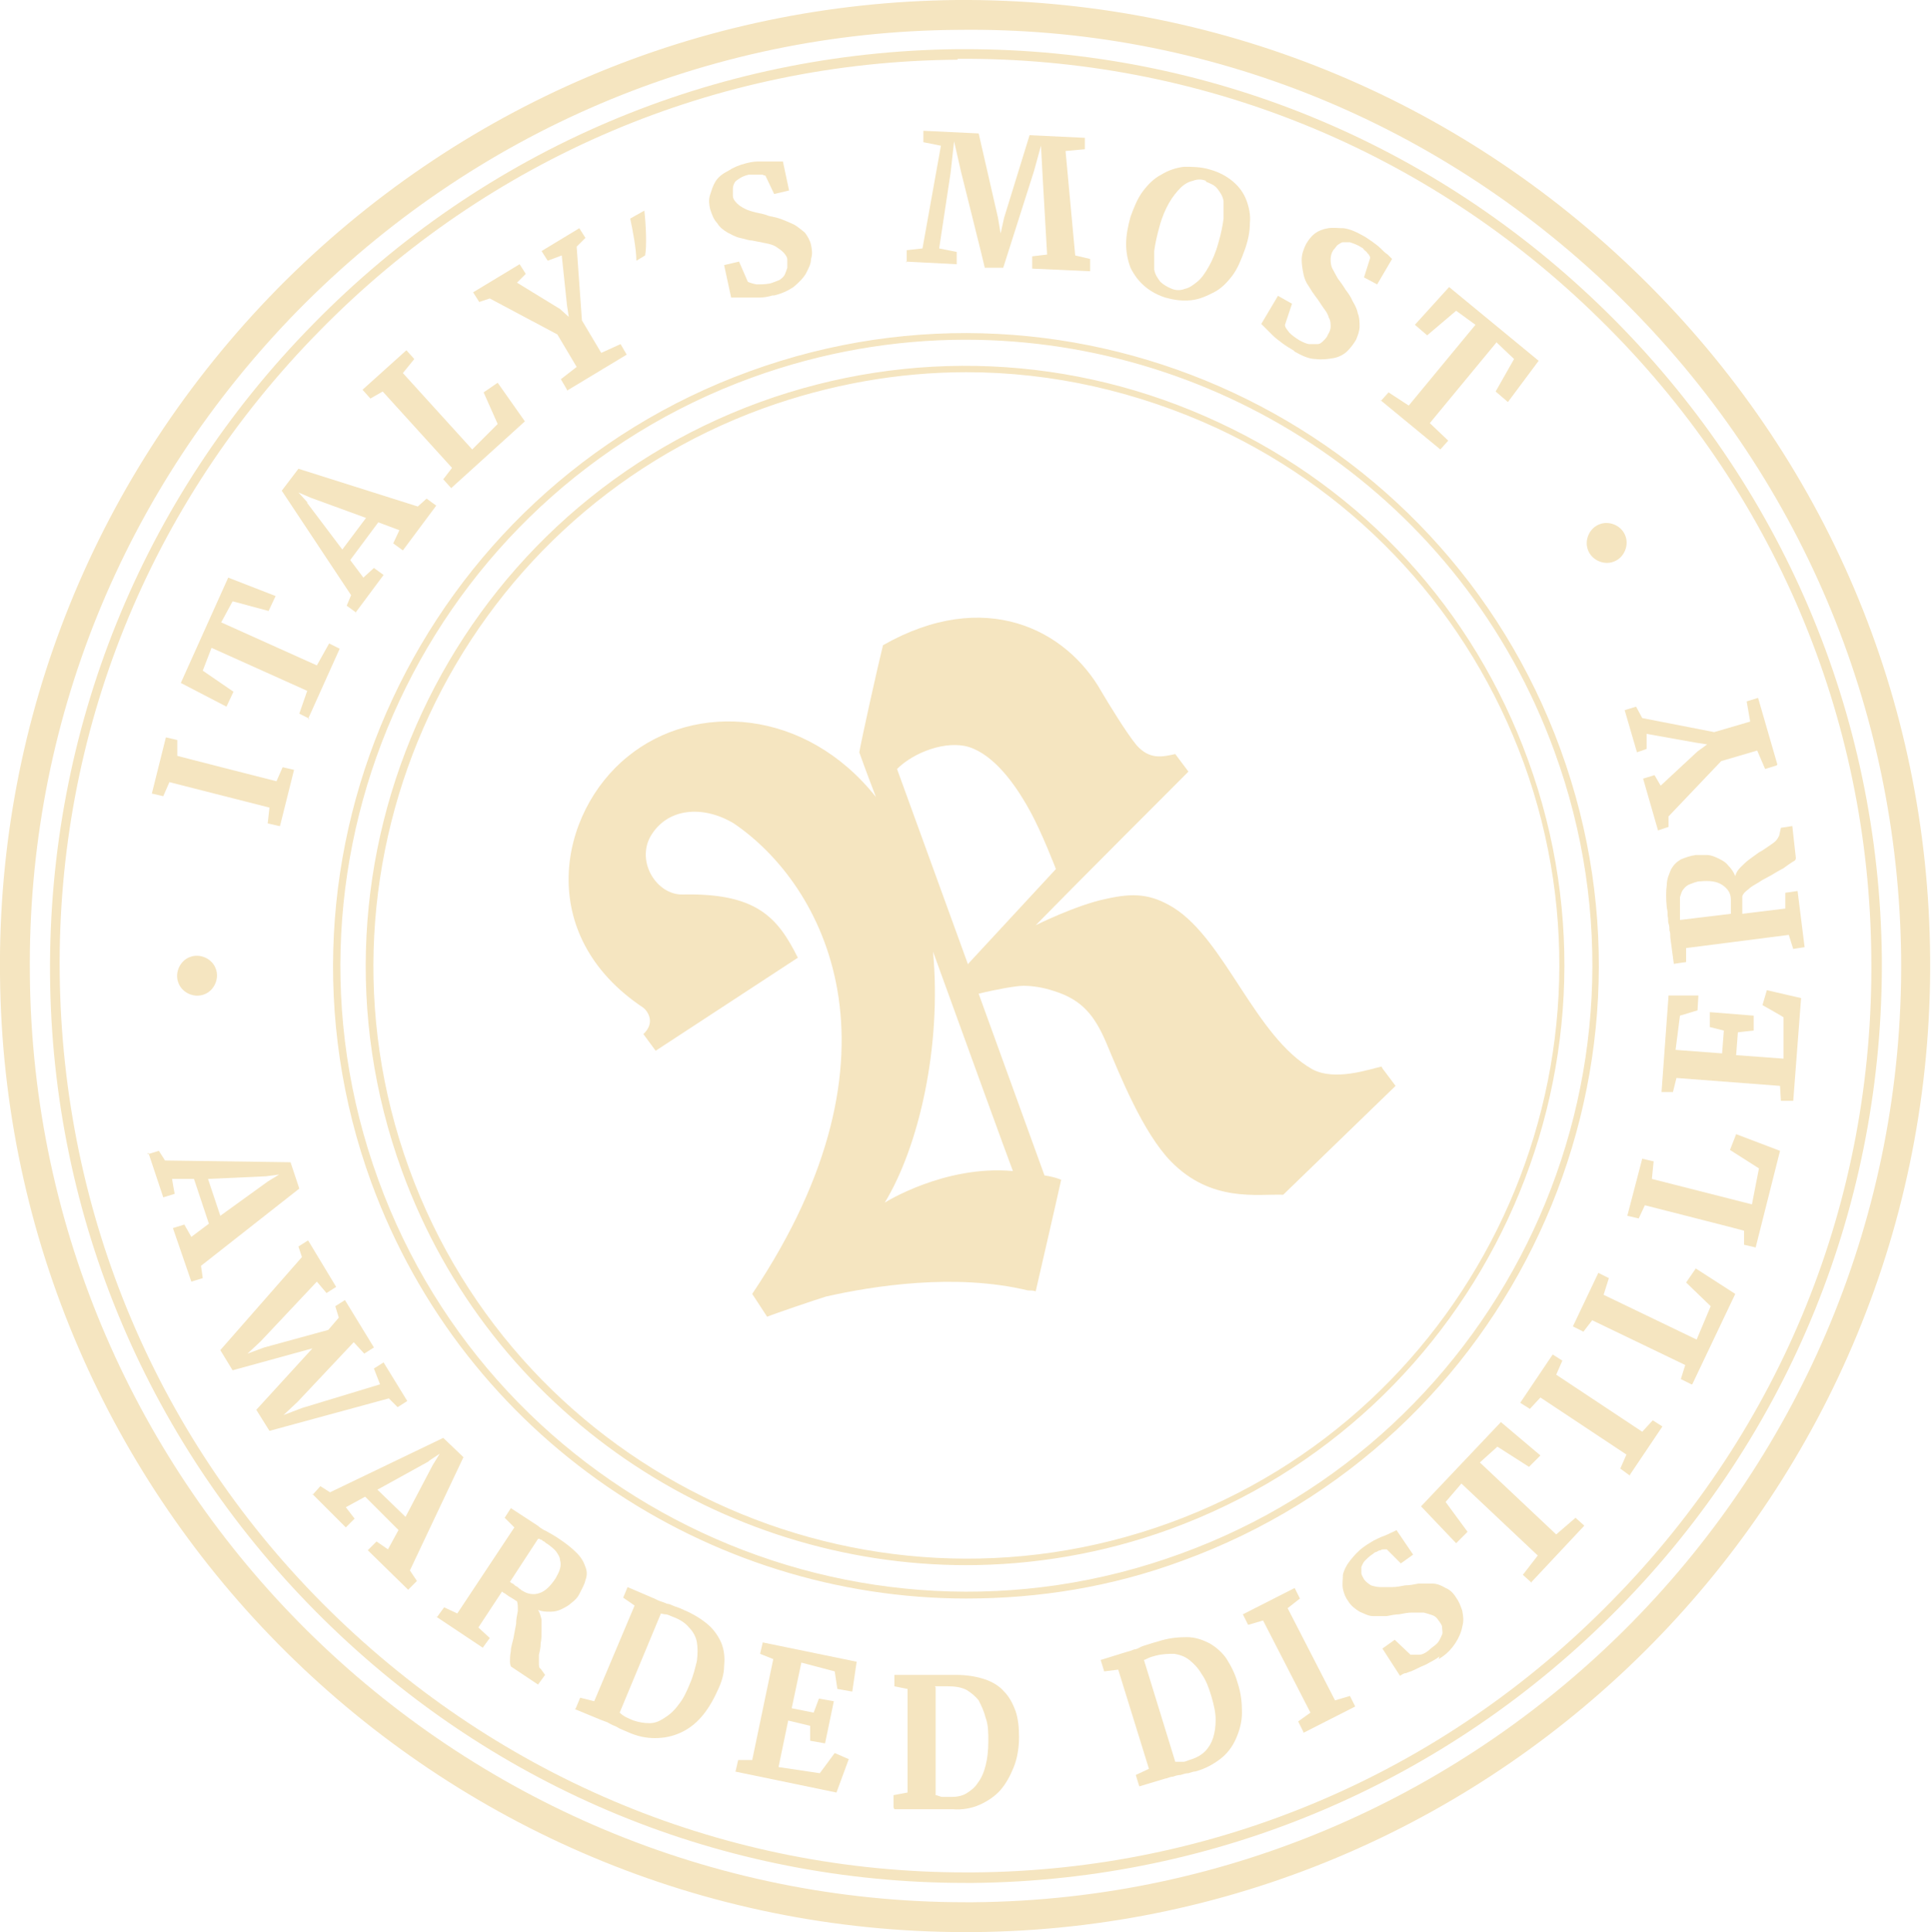 <?xml version="1.0" encoding="UTF-8"?><svg id="uuid-80224fac-c1a2-4d66-93d2-be856d80d838" xmlns="http://www.w3.org/2000/svg" viewBox="0 0 220 220.1"><g id="uuid-5e11daca-6e69-46d5-aa51-6009cfb4badf"><g><path d="m16.8,131.5l1.3-.4.7,1.1,14.3.2,1,3-11.2,8.8.2,1.4-1.3.4-2.1-6.1,1.3-.4.8,1.4,2-1.5-1.7-5.1h-2.5c0,.1.3,1.7.3,1.7l-1.3.4-1.7-5.1Zm13.5,2.5l-6.6.3,1.4,4.2,5.4-3.9,1.3-.8-1.5.2Z" style="fill:#f5e5c0;"/><path d="m25.1,153.8l9.3-10.6-.4-1.2,1.1-.7,3.2,5.3-1.1.7-1.1-1.3-6.4,6.8-1.5,1.4,1.9-.7,7.3-2,1.2-1.4-.4-1.3,1.1-.7,3.3,5.4-1.1.7-1.2-1.3-6.4,6.8-1.6,1.5,2.1-.8,8.9-2.7-.7-1.8,1.1-.7,2.7,4.4-1.1.7-1-1-13.6,3.7-1.5-2.4,6.4-7-9.1,2.5-1.4-2.3Z" style="fill:#f5e5c0;"/><path d="m35.6,170.3l.9-1,1.1.7,12.9-6.2,2.3,2.2-6.1,12.9.8,1.2-1,1-4.6-4.5,1-1,1.3.9,1.2-2.2-3.8-3.8-2.2,1.2,1,1.3-1,1-3.8-3.8Zm13.2-3.8l-5.8,3.2,3.2,3.1,3.1-5.9.8-1.3-1.2.8Z" style="fill:#f5e5c0;"/><path d="m49.8,184.2l.8-1.1,1.5.7,6.5-9.8-1.1-1.1.7-1.1,2.6,1.7c.3.2.5.3.7.5.2.1.4.3.7.4.2.1.5.3.7.4.2.1.5.3.8.5.9.6,1.5,1.1,2,1.6.5.5.8,1,1,1.6.2.5.2,1,0,1.5-.1.5-.4,1-.7,1.6-.2.4-.5.7-.9,1-.3.3-.7.5-1.1.7-.4.2-.8.3-1.3.3-.5,0-.9,0-1.4-.2.2.3.3.7.4,1.1,0,.4,0,.8,0,1.3,0,.5,0,.9-.1,1.4,0,.5-.1.9-.2,1.3,0,.4,0,.7,0,1,0,.3,0,.5.2.6l.5.7-.8,1.1-3-2c-.1,0-.2-.3-.2-.6,0-.3,0-.7.1-1.2,0-.5.2-1,.3-1.5.1-.5.2-1.1.3-1.6,0-.5.1-1,.2-1.5,0-.4,0-.8-.1-1.1-.1,0-.3-.2-.5-.3-.2-.1-.3-.2-.5-.3-.1-.1-.3-.2-.4-.3-.1,0-.2-.1-.3-.2l-2.7,4.1,1.3,1.2-.8,1.1-5.4-3.6Zm8.3-4c0,0,.1.1.3.2.1,0,.2.2.4.3.1,0,.3.2.4.3.1,0,.2.2.3.2.6.4,1.3.5,1.9.3.7-.2,1.3-.8,1.9-1.7.2-.4.4-.7.5-1.1.1-.3.1-.7,0-1,0-.3-.2-.6-.4-.9-.2-.3-.6-.6-1-.9-.2-.1-.3-.2-.4-.3-.1,0-.2-.1-.3-.2,0,0-.2,0-.2-.1,0,0-.1,0-.2,0l-3.2,4.9Z" style="fill:#f5e5c0;"/><path d="m65.6,194.6l.5-1.2,1.6.4,4.6-10.9-1.3-.9.5-1.2,2.8,1.2c.3.1.6.3.9.4.3.1.6.2.8.3.3,0,.6.2.9.3.3.1.6.2,1,.4,1.2.5,2.1,1.1,2.8,1.7.7.6,1.2,1.4,1.5,2.1.3.8.4,1.6.3,2.6,0,.9-.3,1.9-.8,2.9-.5,1.1-1.1,2.1-1.8,2.9s-1.5,1.4-2.4,1.8-1.8.6-2.9.6c-1,0-2-.2-3.1-.7-.2-.1-.5-.2-.7-.3-.3-.1-.5-.3-.8-.4-.3-.1-.6-.3-.8-.4-.3-.1-.5-.2-.8-.3l-2.9-1.2Zm9.7-10.8l-4.7,11.3c.2.2.5.4.7.5s.6.3.9.4c.6.2,1.2.3,1.8.3.6,0,1.1-.2,1.7-.6.5-.3,1.1-.8,1.6-1.5.5-.6.9-1.4,1.3-2.4.4-.9.6-1.8.8-2.6.1-.8.1-1.5,0-2.1s-.4-1.2-.9-1.7c-.4-.5-1-.9-1.8-1.2-.3-.1-.6-.3-.9-.3-.2,0-.4-.1-.6-.1Z" style="fill:#f5e5c0;"/><path d="m83.8,201.8l.3-1.3h1.6c0,0,2.4-11.5,2.4-11.5l-1.5-.6.3-1.3,10.7,2.2-.5,3.4-1.7-.3-.3-2-3.8-1-1.1,5.2,2.5.5.6-1.6,1.7.3-1,4.8-1.7-.3v-1.7s-2.5-.6-2.5-.6l-1.1,5.3,4.7.7,1.7-2.3,1.6.7-1.4,3.8-11.6-2.4Z" style="fill:#f5e5c0;"/><path d="m101.8,205.9v-1.4s1.6-.3,1.6-.3v-11.8s-1.5-.3-1.5-.3v-1.3s3.1,0,3.1,0c.4,0,.7,0,1,0,.3,0,.6,0,.9,0,.3,0,.6,0,.9,0,.3,0,.7,0,1.1,0,1.3,0,2.4.2,3.3.5.9.3,1.7.8,2.2,1.4.6.6,1,1.4,1.3,2.2.3.9.4,1.9.4,3,0,1.2-.2,2.4-.6,3.4-.4,1-.9,1.9-1.5,2.6s-1.5,1.3-2.4,1.7c-.9.4-2,.6-3.1.5-.3,0-.5,0-.8,0-.3,0-.6,0-.9,0-.3,0-.6,0-.9,0-.3,0-.6,0-.8,0h-3.2Zm4.8-13.7v12.3c.2,0,.5.2.8.2.3,0,.6,0,1,0,.6,0,1.2-.1,1.7-.4.5-.3,1-.7,1.3-1.2.4-.5.7-1.2.9-2,.2-.8.3-1.7.3-2.7,0-1,0-1.9-.3-2.7-.2-.8-.5-1.4-.8-2-.4-.5-.9-.9-1.4-1.2-.6-.3-1.3-.4-2.1-.4-.4,0-.7,0-.9,0s-.4,0-.6,0Z" style="fill:#f5e5c0;"/><path d="m129.8,203.5l-.4-1.3,1.5-.7-3.5-11.3-1.6.2-.4-1.3,2.9-.9c.4-.1.7-.2.9-.3.3,0,.6-.2.8-.3s.6-.2.9-.3.6-.2,1-.3c1.2-.4,2.3-.5,3.3-.5,1,0,1.8.3,2.6.7.7.4,1.4,1,1.9,1.7.5.8,1,1.7,1.3,2.8.4,1.2.5,2.3.5,3.4,0,1.1-.3,2.1-.7,3-.4.9-1,1.7-1.8,2.3-.8.6-1.7,1.1-2.8,1.4-.2,0-.5.1-.8.2-.3,0-.6.1-.9.2-.3,0-.6.1-.9.2-.3,0-.6.2-.8.2l-3,.9Zm.5-14.5l3.6,11.7c.3,0,.6,0,.9,0,.3,0,.6-.2,1-.3.6-.2,1.1-.5,1.5-.9.4-.4.7-.9.9-1.5.2-.6.3-1.3.3-2.1s-.2-1.7-.5-2.7c-.3-1-.6-1.8-1.1-2.5-.4-.7-.9-1.2-1.4-1.6s-1.1-.6-1.7-.7c-.6,0-1.3,0-2.1.2-.4.1-.7.2-.9.3-.2.1-.4.2-.5.2Z" style="fill:#f5e5c0;"/><path d="m148.5,197.3l-.6-1.2,1.4-1-5.4-10.5-1.7.5-.6-1.2,5.9-3,.6,1.2-1.4,1.1,5.4,10.5,1.7-.5.6,1.2-5.9,3Z" style="fill:#f5e5c0;"/><path d="m164,188.7c-.5.4-1,.6-1.5.9-.5.2-.9.4-1.3.6-.4.2-.8.3-1,.4-.3,0-.5.2-.7.3l-2-3.1,1.4-1,1.8,1.7c.3,0,.6,0,1,0s.9-.3,1.3-.7c.4-.3.7-.5.9-.8.2-.3.3-.6.4-.8s0-.5,0-.8c0-.3-.2-.5-.4-.8-.2-.3-.4-.5-.7-.6-.3-.1-.6-.2-1-.3-.4,0-.8,0-1.3,0-.5,0-1,.1-1.5.2-.4,0-.9.1-1.4.2-.5,0-1,0-1.6,0-.5,0-1-.3-1.5-.5-.5-.3-1-.7-1.3-1.2-.3-.4-.5-.9-.6-1.4-.1-.5,0-1.1,0-1.6.1-.5.4-1.1.8-1.6.4-.5.9-1.1,1.6-1.6.4-.3.8-.5,1.1-.7.4-.2.8-.4,1.1-.5s.7-.3.9-.4.5-.2.6-.3l1.9,2.8-1.4,1-1.6-1.6c0,0-.2,0-.3,0s-.3,0-.4.1c-.2,0-.3.1-.5.2-.2,0-.3.2-.5.3-.3.2-.6.5-.8.7-.2.2-.3.5-.4.7,0,.2,0,.5,0,.7,0,.2.2.5.3.7.2.3.5.5.8.7.3.1.7.2,1.1.2.4,0,.8,0,1.3,0,.5,0,1-.1,1.5-.2.5,0,1-.1,1.5-.2.5,0,1,0,1.6,0,.5,0,1,.2,1.5.5.5.2.9.6,1.2,1.1.3.4.5.9.7,1.5.1.6.2,1.1,0,1.8-.1.6-.4,1.3-.8,1.9-.4.6-1,1.3-1.9,1.8Z" style="fill:#f5e5c0;"/><path d="m174.5,180.3l-1-.9,1.7-2.2-8.7-8.2-1.8,2.1,2.5,3.4-1.3,1.3-4-4.2,9.1-9.6,4.5,3.8-1.3,1.3-3.6-2.3-2,1.8,8.7,8.2,2.2-1.9,1,.9-6,6.4Z" style="fill:#f5e5c0;"/><path d="m185.7,168.1l-1.1-.8.7-1.6-9.8-6.5-1.2,1.3-1.1-.7,3.7-5.5,1.1.7-.7,1.6,9.8,6.5,1.2-1.3,1.1.7-3.7,5.5Z" style="fill:#f5e5c0;"/><path d="m192.7,157.7l-1.2-.6.5-1.6-10.6-5.1-1,1.3-1.2-.6,2.9-6.1,1.2.6-.6,1.9,10.6,5.1,1.6-3.8-2.8-2.7,1.1-1.6,4.5,2.9-4.9,10.3Z" style="fill:#f5e5c0;"/><path d="m200,142.1l-1.3-.3v-1.6c.1,0-11.3-2.9-11.3-2.9l-.7,1.5-1.3-.3,1.7-6.5,1.3.3-.2,2,11.4,2.9.8-4.1-3.3-2.1.7-1.8,5,1.9-2.8,11.1Z" style="fill:#f5e5c0;"/><path d="m204.3,125.4h-1.4c0-.1-.1-1.7-.1-1.7l-11.8-.9-.4,1.6h-1.3c0-.1.8-11,.8-11h3.4s-.1,1.7-.1,1.7l-2,.6-.5,3.9,5.3.4.2-2.6-1.6-.4v-1.7c.1,0,5,.4,5,.4v1.7c-.1,0-1.8.2-1.8.2l-.2,2.6,5.4.4v-4.7c.1,0-2.4-1.4-2.4-1.4l.5-1.7,3.9.9-.9,11.8Z" style="fill:#f5e5c0;"/><path d="m205.6,107.9l-1.3.2-.5-1.6-11.7,1.5v1.6c-.1,0-1.4.2-1.4.2l-.4-3c0-.3,0-.6-.1-.8,0-.3,0-.5-.1-.8s0-.5-.1-.8c0-.3,0-.6-.1-1-.1-1-.1-1.9,0-2.6,0-.7.3-1.3.5-1.8.3-.5.6-.8,1.1-1.1.5-.2,1-.4,1.7-.5.4,0,.9,0,1.3,0,.4,0,.9.2,1.3.4.4.2.8.4,1.1.8.3.3.6.7.8,1.2.1-.4.3-.7.6-1s.6-.6,1-.9c.4-.3.7-.5,1.1-.8.4-.2.8-.5,1.1-.7.3-.2.6-.4.8-.6.2-.2.3-.4.4-.6l.2-.9,1.3-.2.4,3.6c0,.2,0,.3-.4.5-.3.2-.6.4-1,.7-.4.2-.9.5-1.4.8-.5.3-1,.5-1.4.8-.5.3-.9.5-1.2.8-.4.3-.6.5-.7.8,0,.2,0,.4,0,.6,0,.2,0,.4,0,.6,0,.2,0,.3,0,.5,0,.1,0,.2,0,.3l4.9-.6v-1.8s1.4-.2,1.4-.2l.8,6.4Zm-8.4-3.7c0,0,0-.2,0-.3,0-.1,0-.3,0-.5,0-.2,0-.3,0-.5,0-.2,0-.3,0-.4,0-.8-.4-1.3-1-1.7-.6-.4-1.4-.5-2.5-.4-.4,0-.8.2-1.1.3-.3.1-.6.3-.8.6-.2.2-.3.6-.4.9,0,.4,0,.8,0,1.3s0,.4,0,.5c0,.1,0,.3,0,.4s0,.2,0,.2c0,0,0,.1,0,.2l5.8-.7Z" style="fill:#f5e5c0;"/><path d="m202.4,87.2l-1.3.4-.9-2.1-4.1,1.2-6,6.3v1.2s-1.2.4-1.2.4l-1.7-5.9,1.3-.4.7,1.2,4.2-3.9,1.1-.8-1.3-.2-5.6-1v1.7c.1,0-1.1.4-1.1.4l-1.4-4.8,1.3-.4.7,1.3,8.2,1.6,4.1-1.2-.4-2.3,1.3-.4,2.2,7.6Z" style="fill:#f5e5c0;"/><path d="m31.8,94.1l-1.3-.3.2-1.8-11.4-2.9-.7,1.6-1.3-.3,1.6-6.4,1.3.3v1.8c-.1,0,11.3,2.9,11.3,2.9l.7-1.6,1.3.3-1.6,6.4Z" style="fill:#f5e5c0;"/><path d="m35.3,81.9l-1.2-.6.9-2.6-10.9-4.9-1,2.6,3.5,2.4-.8,1.7-5.2-2.7,5.4-12,5.4,2.1-.8,1.7-4.1-1.1-1.3,2.4,10.9,4.9,1.4-2.5,1.2.6-3.6,8Z" style="fill:#f5e5c0;"/><path d="m40.6,69.8l-1.1-.8.5-1.2-7.9-11.9,1.9-2.5,13.6,4.3,1-.9,1.1.8-3.8,5.1-1.1-.8.7-1.5-2.4-.9-3.2,4.3,1.5,2,1.2-1.1,1.1.8-3.2,4.3Zm-5.6-12.5l4,5.3,2.7-3.6-6.3-2.3-1.4-.6,1,1.1Z" style="fill:#f5e5c0;"/><path d="m51.4,55.6l-.9-1,1-1.3-7.9-8.7-1.4.8-.9-1,5-4.5.9,1-1.3,1.6,7.9,8.7,2.9-2.9-1.6-3.6,1.6-1.1,3.1,4.4-8.5,7.7Z" style="fill:#f5e5c0;"/><path d="m64.6,44.4l-.7-1.2,1.8-1.4-2.2-3.7-7.7-4.1-1.2.4-.7-1.1,5.3-3.2.7,1.1-1,1,4.9,3,1,.9-.2-1.3-.6-5.7-1.6.6-.7-1.1,4.3-2.6.7,1.1-1,1,.6,8.4,2.2,3.7,2.2-1,.7,1.2-6.8,4.1Z" style="fill:#f5e5c0;"/><path d="m73.4,23.9c.2,1.7.3,4.1.1,5.2l-1,.6c0-1.3-.4-3.4-.7-4.8l1.6-.9Z" style="fill:#f5e5c0;"/><path d="m88.2,33.6c-.6.2-1.2.3-1.7.3-.5,0-1,0-1.4,0-.4,0-.8,0-1.1,0-.3,0-.5,0-.7,0l-.8-3.7,1.7-.4,1,2.3c.2.1.5.2,1,.3.4,0,.9,0,1.5-.1.4-.1.8-.3,1.1-.4.3-.2.5-.4.6-.6s.2-.5.3-.8c0-.3,0-.6,0-.9,0-.3-.2-.6-.5-.9-.2-.2-.5-.4-.8-.6-.3-.2-.7-.3-1.2-.4-.5-.1-1-.2-1.5-.3-.4,0-.9-.2-1.4-.3-.5-.1-1-.4-1.4-.6-.5-.3-.9-.6-1.2-1.1-.4-.4-.6-1-.8-1.6-.1-.5-.2-1,0-1.6s.3-1,.6-1.5.8-.9,1.4-1.2c.6-.4,1.3-.7,2.1-.9.4-.1.9-.2,1.3-.2.4,0,.8,0,1.2,0,.4,0,.7,0,1,0,.3,0,.5,0,.7,0l.7,3.3-1.7.4-1-2.1c0,0-.2,0-.3-.1-.1,0-.3,0-.5,0-.2,0-.3,0-.5,0-.2,0-.4,0-.6,0-.4.1-.7.2-1,.4-.3.2-.5.3-.6.5s-.2.4-.2.7c0,.2,0,.5,0,.8,0,.4.3.7.5.9.2.2.5.4.9.6.4.2.8.3,1.2.4.5.1,1,.2,1.5.4.5.1,1,.2,1.5.4.5.2,1,.4,1.4.6.5.3.8.6,1.2.9.3.4.6.9.7,1.4.1.5.2,1,0,1.6,0,.6-.3,1.1-.6,1.7-.3.5-.8,1-1.4,1.5-.6.4-1.4.8-2.4,1Z" style="fill:#f5e5c0;"/><path d="m103.3,29.9v-1.4c0,0,1.8-.2,1.8-.2l2.1-11.7-2-.4v-1.3c0,0,6.3.3,6.3.3l2.2,9.6.3,1.8.4-1.8,2.9-9.4,6.3.3v1.3c0,0-2.2.2-2.2.2l1.1,11.9,1.7.4v1.4c0,0-6.6-.3-6.6-.3v-1.4c0,0,1.7-.2,1.7-.2l-.5-8.7-.2-3.7-.8,2.9-3.5,11h-2.1c0-.1-2.7-10.9-2.7-10.9l-.8-3.5-.4,3.6-1.3,8.6,2,.4v1.4c0,0-5.8-.3-5.8-.3Z" style="fill:#f5e5c0;"/><path d="m133.1,34c-1.1-.3-2-.8-2.7-1.4-.7-.6-1.2-1.3-1.6-2.1-.3-.8-.5-1.7-.5-2.7,0-1,.2-2,.5-3.1.4-1.1.8-2.1,1.4-2.9.6-.8,1.3-1.5,2.1-1.9.8-.5,1.7-.8,2.6-.9.9,0,1.9,0,2.9.3,1.1.3,2,.8,2.7,1.4.7.6,1.2,1.3,1.5,2.1.3.8.5,1.7.4,2.6,0,1-.2,2-.6,3.1-.4,1.1-.8,2.1-1.4,2.9-.6.8-1.3,1.5-2.1,1.9s-1.6.8-2.6.9c-.9.1-1.9,0-2.9-.3Zm4.3-13.4c-.5-.2-1-.2-1.5,0-.5.1-1,.4-1.4.8-.4.4-.9,1-1.3,1.7-.4.7-.8,1.6-1.1,2.7-.3,1.1-.5,2-.6,2.8,0,.8,0,1.5,0,2.1.1.6.4,1,.7,1.4.3.3.8.6,1.3.8.5.2,1,.2,1.5,0,.5-.1.9-.4,1.4-.8.5-.4.9-1,1.3-1.7.4-.7.8-1.6,1.1-2.7.3-1,.5-2,.6-2.8,0-.8,0-1.5,0-2-.1-.6-.4-1-.7-1.4-.3-.4-.8-.6-1.3-.8Z" style="fill:#f5e5c0;"/><path d="m147.5,40c-.5-.3-1-.6-1.4-.9-.4-.3-.8-.6-1.1-.9-.3-.3-.6-.6-.8-.8-.2-.2-.4-.4-.5-.5l1.9-3.2,1.6.9-.8,2.4c0,.3.2.5.5.9.3.3.7.6,1.2.9.4.2.8.4,1.1.4.3,0,.6,0,.9,0,.3,0,.5-.2.7-.4.2-.2.4-.4.5-.7.2-.3.3-.6.3-.9,0-.3,0-.7-.2-1-.1-.4-.3-.7-.6-1.1-.3-.4-.5-.8-.9-1.3-.3-.4-.5-.7-.8-1.2-.3-.4-.5-.9-.6-1.4-.1-.5-.2-1.1-.2-1.6,0-.6.2-1.2.5-1.8.3-.5.6-.9,1-1.2.4-.3.9-.5,1.5-.6.6-.1,1.2,0,1.8,0,.7.1,1.4.4,2.1.8.4.2.8.5,1.1.7.4.3.7.5,1,.8.3.3.5.5.8.7.2.2.4.4.5.5l-1.7,2.9-1.5-.8.7-2.2c0,0,0-.2-.1-.3,0-.1-.2-.2-.3-.4-.1-.1-.3-.2-.4-.4-.2-.1-.3-.2-.5-.3-.4-.2-.7-.3-1-.4-.3,0-.6,0-.8,0s-.4.2-.6.3c-.2.2-.3.4-.5.6-.2.3-.3.7-.3,1,0,.3,0,.7.2,1.1.2.4.4.7.6,1.1.3.4.6.8.9,1.3.3.4.6.8.8,1.3.3.5.5.9.6,1.4.2.5.2,1,.2,1.5,0,.5-.2,1-.4,1.5-.3.5-.6.9-1,1.3-.4.4-1,.7-1.6.8s-1.3.2-2,.1c-.8,0-1.6-.4-2.5-.9Z" style="fill:#f5e5c0;"/><path d="m157.3,45.7l.9-1,2.3,1.5,7.6-9.2-2.2-1.6-3.3,2.8-1.4-1.2,3.9-4.3,10.2,8.4-3.5,4.7-1.4-1.2,2.1-3.7-2-1.9-7.6,9.2,2.1,2-.9,1-6.8-5.6Z" style="fill:#f5e5c0;"/><path d="m157.4,121.5s0,0,0,0c-1.4.3-5.3,1.7-7.9.3-6.5-3.7-9.9-14.7-15.8-18.4-2.6-1.6-4.6-1.7-7.7-1-3.4.7-8,3-8,3,3.9-4,17.4-17.5,17.4-17.5l-1.5-2c-1.4.3-2.9.7-4.4-1-1.1-1.3-3.3-4.9-4-6.1-4-7.1-13.3-11.9-24.9-5.3-.6,2.4-2.4,10.5-2.7,12.2,0,0,.7,2,1.9,5.1-8-10.1-20.6-10.9-28.3-4.6-7.8,6.3-10.7,20.3,1.8,28.6.5.4,1.4,1.7,0,3l1.4,1.9,16.2-10.6c-2.3-4.6-4.7-7.4-13.2-7.2-2.9,0-5.2-3.7-3.6-6.6,1.9-3.3,6-3.6,9.5-1.5,10.2,6.9,20.6,26,2.1,53.6l1.7,2.6c.7-.3,5.4-1.9,6.7-2.3,5.3-1.2,14.7-2.7,23-.7.3,0,.6,0,.9.1,0,0,2.4-10.4,2.9-12.7,0,0-.6-.3-1.9-.5l-7.5-20.7c2-.5,4.3-.9,5.1-.9,1.1,0,2.3.2,3.5.6,3.2,1,4.6,2.8,5.9,5.8,1.6,3.8,4.2,10.3,7.4,13.6,4.6,4.7,9.8,3.7,12.8,3.8l12.8-12.4-1.5-2h0Zm-56.6,15.5c3.9-6.4,6.5-17.8,5.5-28.6,4.1,11.3,8.3,22.9,9.1,25-7.8-.7-14.6,3.6-14.6,3.6h0Zm9.5-27.1h0s0,0,0,0l-8.1-22.3c1.9-1.9,5.6-3.3,8.2-2.5,2.8.9,5.2,4.1,6.9,7.2,0,0,0,0,0,0,1.4,2.5,3,6.7,3,6.7l-10,10.8h0Z" style="fill:#f5e5c0;"/><path d="m110.1,182.1c-29.4,0-57.1-18.2-67.8-47.4-13.6-37.3,5.7-78.8,43.1-92.4,37.3-13.6,78.8,5.7,92.4,43.1,13.6,37.3-5.7,78.8-43.1,92.4-8.1,3-16.4,4.3-24.6,4.3Zm-.1-143.4c-8.1,0-16.3,1.4-24.3,4.3-36.9,13.4-56.1,54.4-42.6,91.4,13.4,36.9,54.5,56.1,91.4,42.6,36.9-13.4,56.1-54.4,42.6-91.4-10.5-28.9-37.9-46.9-67.1-46.9Zm.1,139.6c-27.9,0-54.2-17.2-64.3-44.9-12.9-35.4,5.4-74.7,40.8-87.6,17.1-6.2,35.7-5.4,52.2,2.3,16.6,7.7,29.1,21.4,35.3,38.5,12.9,35.4-5.4,74.7-40.8,87.6h0c-7.7,2.8-15.6,4.1-23.3,4.1Zm0-135.9c-7.8,0-15.6,1.4-23.1,4.1-35,12.7-53.1,51.6-40.4,86.6,12.7,35,51.6,53.1,86.6,40.4h0c35-12.7,53.1-51.6,40.4-86.6-6.2-16.9-18.6-30.5-34.9-38.1-9.1-4.2-18.8-6.4-28.6-6.4Z" style="fill:#f5e5c0;"/><path d="m23.2,113.3c1.2-.4,1.8-1.8,1.4-2.9-.4-1.2-1.8-1.8-2.9-1.4-1.2.4-1.8,1.8-1.4,2.9.4,1.2,1.8,1.8,2.9,1.4h0Z" style="fill:#f5e5c0;"/><path d="m183.8,64c1.2-.4,1.8-1.8,1.4-2.9-.4-1.2-1.8-1.8-2.9-1.4-1.2.4-1.8,1.8-1.4,2.9.4,1.2,1.8,1.8,2.9,1.4h0Z" style="fill:#f5e5c0;"/><path d="m110,220.1C49.8,220.1.5,171.4,0,111c-.3-29.3,11-57.1,31.6-78.1C52.2,12,79.7.3,109,0h0c29.4-.2,57,11,78,31.6,21,20.6,32.7,48.1,32.9,77.5.5,60.7-48.4,110.5-109,111-.3,0-.6,0-1,0Zm-.9-216.7c-28.4.2-55.1,11.6-75.1,31.9C14,55.7,3.1,82.5,3.4,111c.5,58.5,48.3,105.7,106.6,105.7s.6,0,.9,0c58.8-.5,106.2-48.8,105.7-107.6-.3-28.4-11.6-55.1-31.9-75.1C164.4,14,137.5,3,109.1,3.4h0Z" style="fill:#f5e5c0;"/><path d="m110,214.5c-27.5,0-53.4-10.6-73.1-30-19.9-19.6-31-45.7-31.2-73.5-.2-27.8,10.4-54.2,30-74.1C55.2,17,81.3,5.9,109.1,5.6h0c.3,0,.6,0,.9,0,27.5,0,53.4,10.6,73.1,30,19.9,19.6,31,45.7,31.3,73.5.2,27.8-10.4,54.2-30,74.1-19.6,19.9-45.7,31-73.5,31.3-.3,0-.6,0-.9,0Zm-.9-207.7c-27.5.2-53.4,11.2-72.7,30.9C17,57.4,6.5,83.4,6.8,110.9s11.2,53.4,30.9,72.7c19.5,19.1,45.1,29.7,72.3,29.7s.6,0,.9,0c27.5-.2,53.4-11.2,72.7-30.9,19.4-19.7,29.9-45.7,29.6-73.3-.2-27.5-11.2-53.4-30.9-72.7-19.7-19.4-45.7-29.9-73.2-29.7h0Z" style="fill:#f5e5c0;"/></g></g></svg>